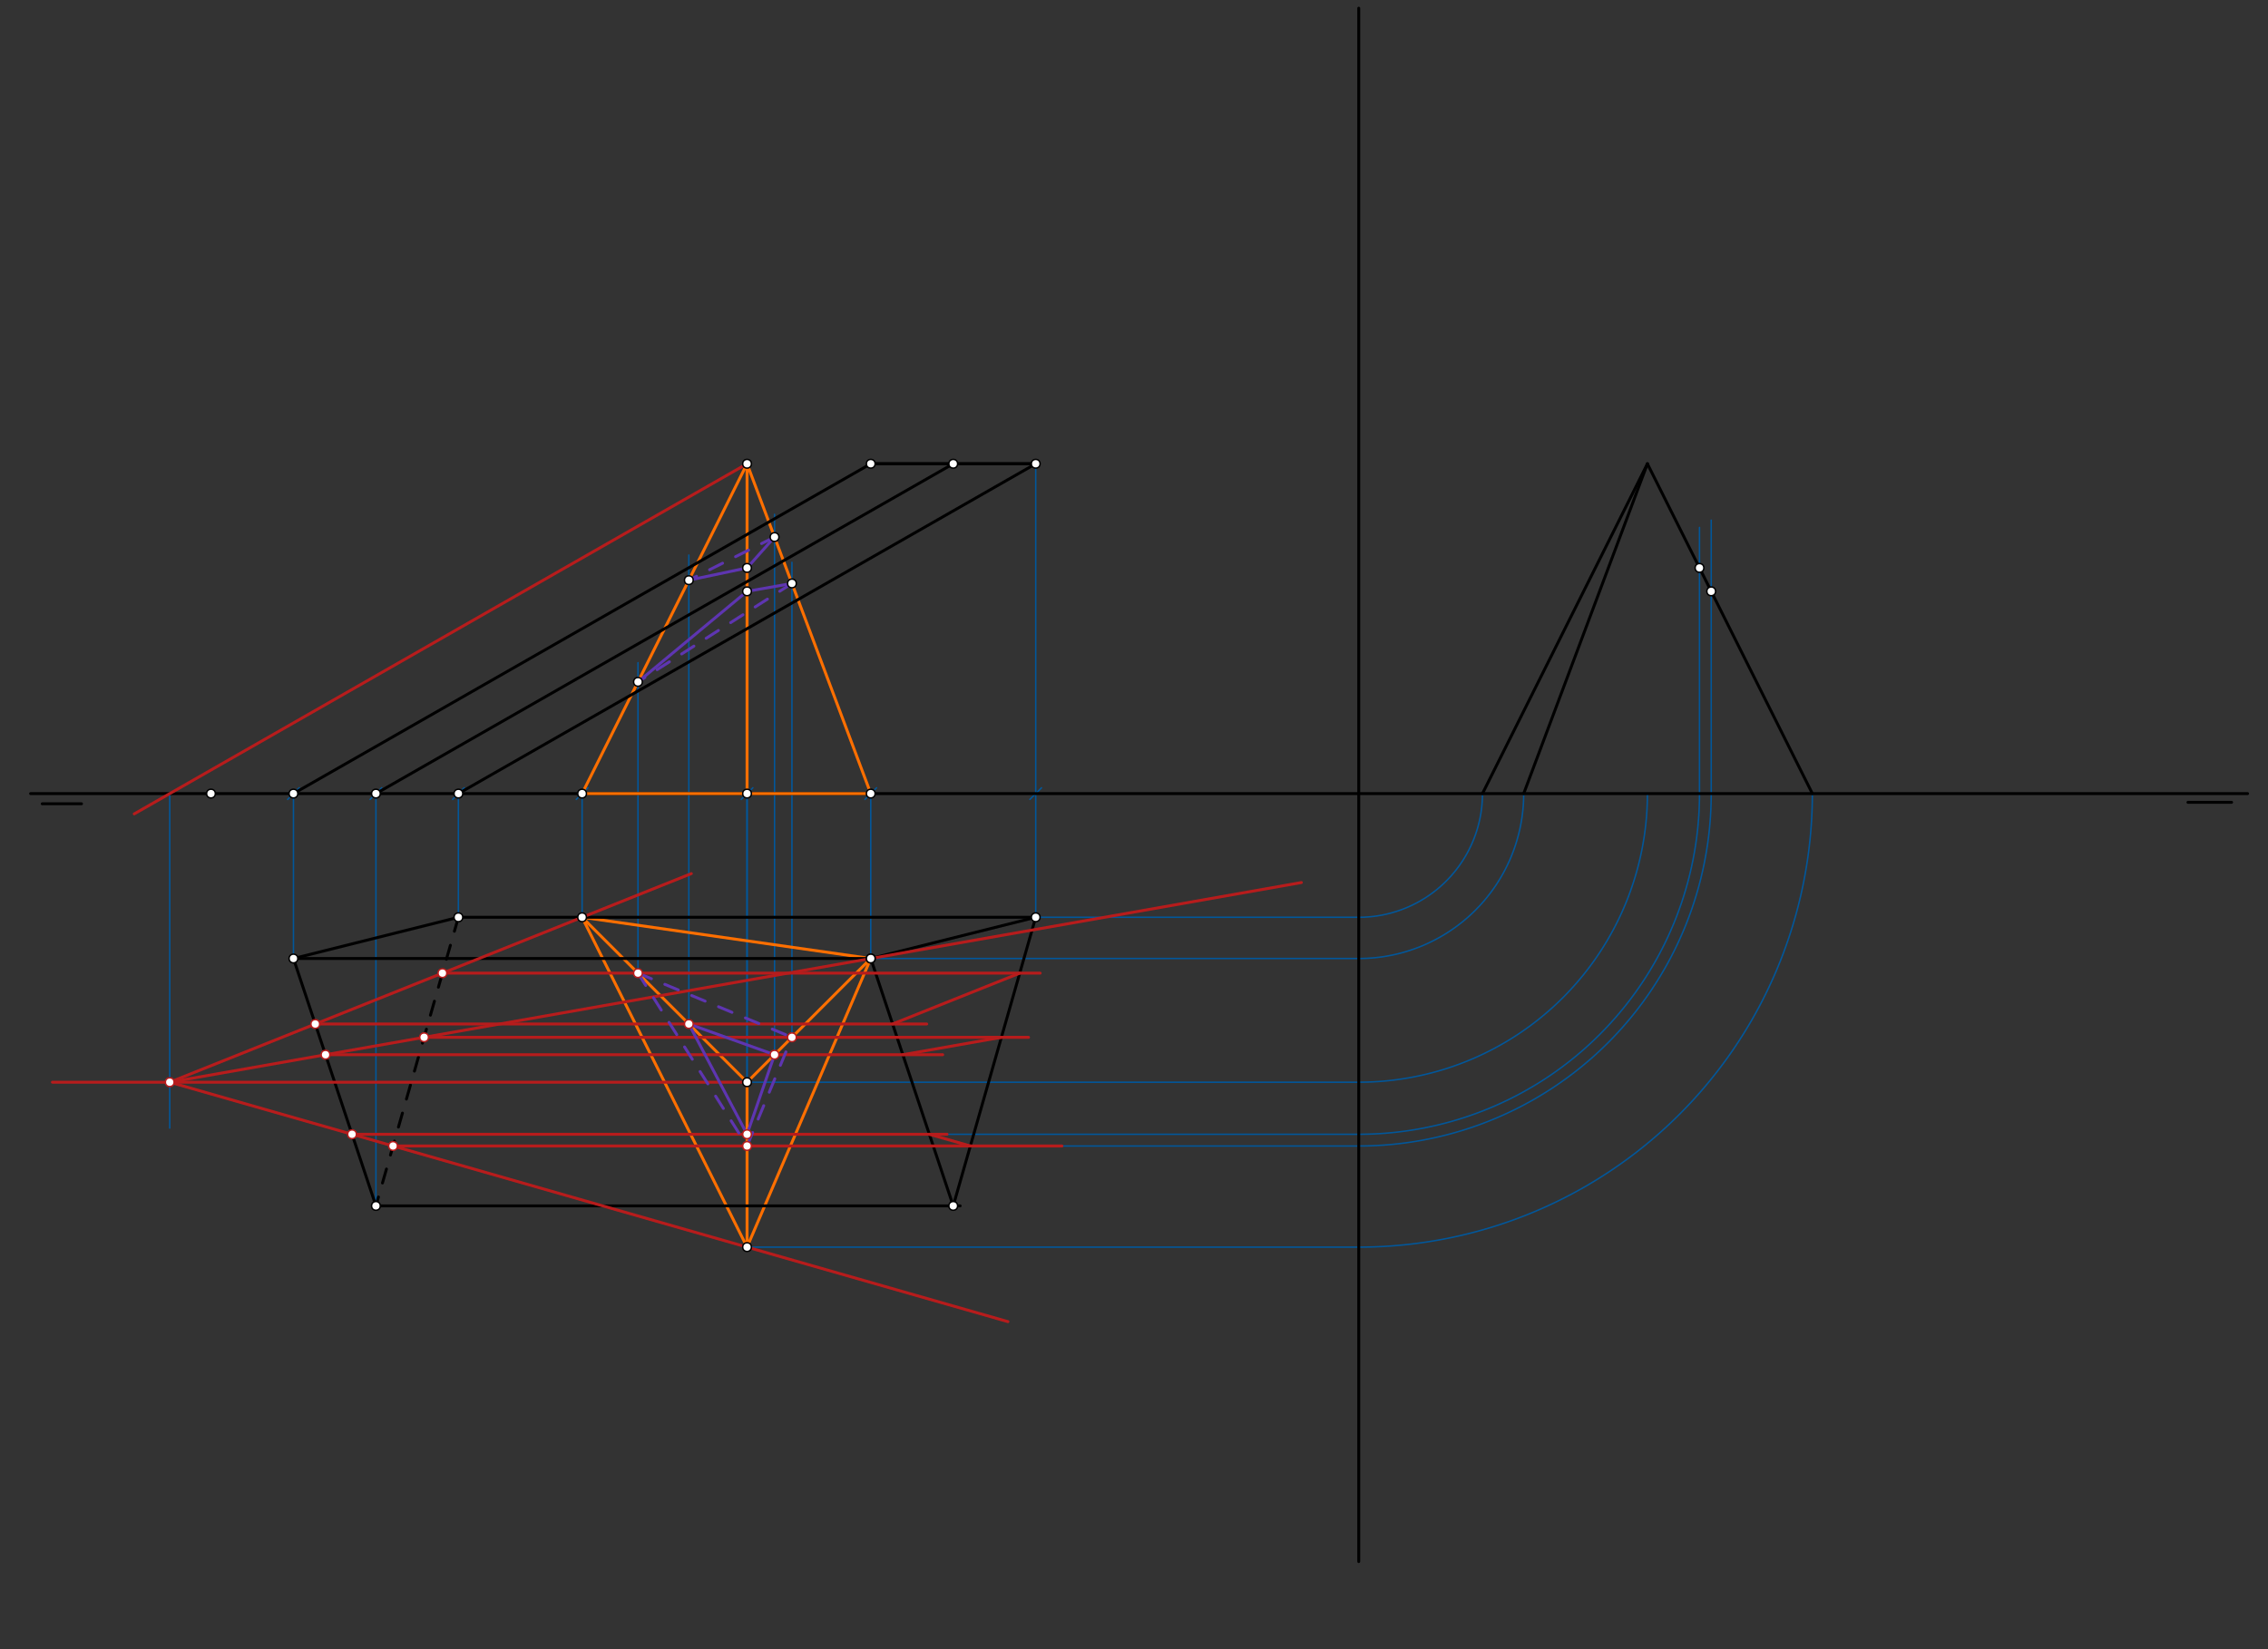<svg xmlns="http://www.w3.org/2000/svg" class="svg--1it" height="100%" preserveAspectRatio="xMidYMid meet" viewBox="0 0 1559.055 1133.858" width="100%"><rect x="0" y="0" width="1559.055" height="1133.858" fill="#333333" stroke="none"/><defs><marker id="marker-arrow" markerHeight="16" markerUnits="userSpaceOnUse" markerWidth="24" orient="auto-start-reverse" refX="24" refY="4" viewBox="0 0 24 8"><path d="M 0 0 L 24 4 L 0 8 z" stroke="inherit"></path></marker></defs><g class="aux-layer--1FB"><g class="element--2qn"><line stroke="#01579B" stroke-dasharray="none" stroke-linecap="round" stroke-width="1" x1="145.031" x2="400.149" y1="545.625" y2="545.625"></line><path d="M404.149,541.625 l-8,8" stroke="#01579B" stroke-linecap="round" stroke-width="1" transform="rotate(180, 400.149, 545.625)"></path></g><g class="element--2qn"><line stroke="#01579B" stroke-dasharray="none" stroke-linecap="round" stroke-width="1" x1="145.031" x2="513.535" y1="545.625" y2="545.625"></line><path d="M517.535,541.625 l-8,8" stroke="#01579B" stroke-linecap="round" stroke-width="1" transform="rotate(180, 513.535, 545.625)"></path></g><g class="element--2qn"><line stroke="#01579B" stroke-dasharray="none" stroke-linecap="round" stroke-width="1" x1="145.031" x2="598.575" y1="545.625" y2="545.625"></line><path d="M602.575,541.625 l-8,8" stroke="#01579B" stroke-linecap="round" stroke-width="1" transform="rotate(180, 598.575, 545.625)"></path></g><g class="element--2qn"><line stroke="#01579B" stroke-dasharray="none" stroke-linecap="round" stroke-width="1" x1="400.149" x2="400.149" y1="545.625" y2="630.664"></line></g><g class="element--2qn"><line stroke="#01579B" stroke-dasharray="none" stroke-linecap="round" stroke-width="1" x1="513.535" x2="513.535" y1="545.625" y2="857.436"></line></g><g class="element--2qn"><line stroke="#01579B" stroke-dasharray="none" stroke-linecap="round" stroke-width="1" x1="598.575" x2="598.575" y1="545.625" y2="659.011"></line></g><g class="element--2qn"><line stroke="#01579B" stroke-dasharray="none" stroke-linecap="round" stroke-width="1" x1="513.535" x2="513.535" y1="545.625" y2="318.853"></line></g><g class="element--2qn"><line stroke="#01579B" stroke-dasharray="none" stroke-linecap="round" stroke-width="1" x1="513.535" x2="513.535" y1="545.625" y2="744.05"></line></g><g class="element--2qn"><line stroke="#01579B" stroke-dasharray="none" stroke-linecap="round" stroke-width="1" x1="145.031" x2="201.724" y1="545.625" y2="545.625"></line><path d="M205.724,541.625 l-8,8" stroke="#01579B" stroke-linecap="round" stroke-width="1" transform="rotate(180, 201.724, 545.625)"></path></g><g class="element--2qn"><line stroke="#01579B" stroke-dasharray="none" stroke-linecap="round" stroke-width="1" x1="145.031" x2="315.11" y1="545.625" y2="545.625"></line><path d="M319.11,541.625 l-8,8" stroke="#01579B" stroke-linecap="round" stroke-width="1" transform="rotate(180, 315.11, 545.625)"></path></g><g class="element--2qn"><line stroke="#01579B" stroke-dasharray="none" stroke-linecap="round" stroke-width="1" x1="145.031" x2="258.417" y1="545.625" y2="545.625"></line><path d="M262.417,541.625 l-8,8" stroke="#01579B" stroke-linecap="round" stroke-width="1" transform="rotate(180, 258.417, 545.625)"></path></g><g class="element--2qn"><line stroke="#01579B" stroke-dasharray="none" stroke-linecap="round" stroke-width="1" x1="145.031" x2="711.96" y1="545.625" y2="545.625"></line><path d="M715.96,541.625 l-8,8" stroke="#01579B" stroke-linecap="round" stroke-width="1" transform="rotate(180, 711.96, 545.625)"></path></g><g class="element--2qn"><line stroke="#01579B" stroke-dasharray="none" stroke-linecap="round" stroke-width="1" x1="201.724" x2="201.724" y1="545.625" y2="659.011"></line></g><g class="element--2qn"><line stroke="#01579B" stroke-dasharray="none" stroke-linecap="round" stroke-width="1" x1="258.417" x2="258.417" y1="545.625" y2="829.09"></line></g><g class="element--2qn"><line stroke="#01579B" stroke-dasharray="none" stroke-linecap="round" stroke-width="1" x1="315.11" x2="315.11" y1="545.625" y2="630.664"></line></g><g class="element--2qn"><line stroke="#01579B" stroke-dasharray="none" stroke-linecap="round" stroke-width="1" x1="711.96" x2="711.96" y1="545.625" y2="630.664"></line></g><g class="element--2qn"><line stroke="#01579B" stroke-dasharray="none" stroke-linecap="round" stroke-width="1" x1="711.96" x2="711.96" y1="545.625" y2="318.853"></line></g><g class="element--2qn"><line stroke="#01579B" stroke-dasharray="none" stroke-linecap="round" stroke-width="1" x1="116.685" x2="116.685" y1="545.625" y2="775.625"></line></g><g class="element--2qn"><line stroke="#01579B" stroke-dasharray="none" stroke-linecap="round" stroke-width="1" x1="544.39" x2="544.39" y1="713.195" y2="386.625"></line></g><g class="element--2qn"><line stroke="#01579B" stroke-dasharray="none" stroke-linecap="round" stroke-width="1" x1="532.433" x2="532.433" y1="725.153" y2="353.625"></line></g><g class="element--2qn"><line stroke="#01579B" stroke-dasharray="none" stroke-linecap="round" stroke-width="1" x1="438.554" x2="438.554" y1="669.069" y2="455.625"></line></g><g class="element--2qn"><line stroke="#01579B" stroke-dasharray="none" stroke-linecap="round" stroke-width="1" x1="473.517" x2="473.517" y1="704.032" y2="381.625"></line></g><g class="element--2qn"><line stroke="#01579B" stroke-dasharray="none" stroke-linecap="round" stroke-width="1" x1="513.535" x2="934.031" y1="744.05" y2="744.05"></line></g><g class="element--2qn"><line stroke="#01579B" stroke-dasharray="none" stroke-linecap="round" stroke-width="1" x1="513.535" x2="934.031" y1="857.436" y2="857.436"></line></g><g class="element--2qn"><line stroke="#01579B" stroke-dasharray="none" stroke-linecap="round" stroke-width="1" x1="598.575" x2="934.031" y1="659.011" y2="659.011"></line></g><g class="element--2qn"><line stroke="#01579B" stroke-dasharray="none" stroke-linecap="round" stroke-width="1" x1="400.149" x2="934.031" y1="630.664" y2="630.664"></line></g><g class="element--2qn"><line stroke="#01579B" stroke-dasharray="none" stroke-linecap="round" stroke-width="1" x1="513.535" x2="934.031" y1="779.856" y2="779.856"></line></g><g class="element--2qn"><line stroke="#01579B" stroke-dasharray="none" stroke-linecap="round" stroke-width="1" x1="513.535" x2="934.031" y1="787.907" y2="787.907"></line></g><g class="element--2qn"><path d="M 934.031 630.664 A 85.039 85.039 0 0 0 1019.071 545.625" fill="none" stroke="#01579B" stroke-dasharray="none" stroke-linecap="round" stroke-width="1"></path></g><g class="element--2qn"><path d="M 934.031 659.011 A 113.386 113.386 0 0 0 1047.417 545.625" fill="none" stroke="#01579B" stroke-dasharray="none" stroke-linecap="round" stroke-width="1"></path></g><g class="element--2qn"><path d="M 934.031 744.05 A 198.425 198.425 0 0 0 1132.456 545.625" fill="none" stroke="#01579B" stroke-dasharray="none" stroke-linecap="round" stroke-width="1"></path></g><g class="element--2qn"><path d="M 934.031 779.856 A 234.231 234.231 0 0 0 1168.262 545.625" fill="none" stroke="#01579B" stroke-dasharray="none" stroke-linecap="round" stroke-width="1"></path></g><g class="element--2qn"><path d="M 934.031 787.907 A 242.282 242.282 0 0 0 1176.313 545.625" fill="none" stroke="#01579B" stroke-dasharray="none" stroke-linecap="round" stroke-width="1"></path></g><g class="element--2qn"><path d="M 934.031 857.436 A 311.811 311.811 0 0 0 1245.842 545.625" fill="none" stroke="#01579B" stroke-dasharray="none" stroke-linecap="round" stroke-width="1"></path></g><g class="element--2qn"><line stroke="#01579B" stroke-dasharray="none" stroke-linecap="round" stroke-width="1" x1="1168.262" x2="1168.262" y1="545.625" y2="362.625"></line></g><g class="element--2qn"><line stroke="#01579B" stroke-dasharray="none" stroke-linecap="round" stroke-width="1" x1="1176.313" x2="1176.313" y1="545.625" y2="357.625"></line></g></g><g class="main-layer--3Vd"><g class="element--2qn"><line stroke="#000000" stroke-dasharray="none" stroke-linecap="round" stroke-width="2" x1="21.031" x2="1545.031" y1="545.625" y2="545.625"></line></g><g class="element--2qn"><line stroke="#000000" stroke-dasharray="none" stroke-linecap="round" stroke-width="2" x1="29.031" x2="56.031" y1="552.625" y2="552.625"></line></g><g class="element--2qn"><line stroke="#000000" stroke-dasharray="none" stroke-linecap="round" stroke-width="2" x1="1534.031" x2="1504.031" y1="551.625" y2="551.625"></line></g><g class="element--2qn"><line stroke="#FF6F00" stroke-dasharray="none" stroke-linecap="round" stroke-width="2" x1="400.149" x2="513.535" y1="630.664" y2="744.05"></line></g><g class="element--2qn"><line stroke="#FF6F00" stroke-dasharray="none" stroke-linecap="round" stroke-width="2" x1="513.535" x2="598.575" y1="744.05" y2="659.011"></line></g><g class="element--2qn"><line stroke="#FF6F00" stroke-dasharray="none" stroke-linecap="round" stroke-width="2" x1="513.535" x2="513.535" y1="744.05" y2="857.436"></line></g><g class="element--2qn"><line stroke="#FF6F00" stroke-dasharray="none" stroke-linecap="round" stroke-width="2" x1="400.149" x2="598.575" y1="630.664" y2="659.011"></line></g><g class="element--2qn"><line stroke="#FF6F00" stroke-dasharray="none" stroke-linecap="round" stroke-width="2" x1="598.575" x2="513.535" y1="659.011" y2="857.436"></line></g><g class="element--2qn"><line stroke="#FF6F00" stroke-dasharray="none" stroke-linecap="round" stroke-width="2" x1="513.535" x2="400.149" y1="857.436" y2="630.664"></line></g><g class="element--2qn"><line stroke="#FF6F00" stroke-dasharray="none" stroke-linecap="round" stroke-width="2" x1="400.149" x2="513.535" y1="545.625" y2="318.853"></line></g><g class="element--2qn"><line stroke="#FF6F00" stroke-dasharray="none" stroke-linecap="round" stroke-width="2" x1="513.535" x2="598.575" y1="318.853" y2="545.625"></line></g><g class="element--2qn"><line stroke="#FF6F00" stroke-dasharray="none" stroke-linecap="round" stroke-width="2" x1="400.149" x2="598.575" y1="545.625" y2="545.625"></line></g><g class="element--2qn"><line stroke="#FF6F00" stroke-dasharray="none" stroke-linecap="round" stroke-width="2" x1="513.535" x2="513.535" y1="318.853" y2="545.625"></line></g><g class="element--2qn"><line stroke="#000000" stroke-dasharray="none" stroke-linecap="round" stroke-width="2" x1="315.11" x2="711.96" y1="630.664" y2="630.664"></line></g><g class="element--2qn"><line stroke="#000000" stroke-dasharray="none" stroke-linecap="round" stroke-width="2" x1="201.724" x2="315.11" y1="659.011" y2="630.664"></line></g><g class="element--2qn"><line stroke="#000000" stroke-dasharray="none" stroke-linecap="round" stroke-width="2" x1="201.724" x2="258.417" y1="659.011" y2="829.09"></line></g><g class="element--2qn"><line stroke="#000000" stroke-dasharray="10" stroke-linecap="round" stroke-width="2" x1="315.11" x2="258.417" y1="630.664" y2="829.09"></line></g><g class="element--2qn"><line stroke="#000000" stroke-dasharray="none" stroke-linecap="round" stroke-width="2" x1="315.11" x2="711.96" y1="545.625" y2="318.853"></line></g><g class="element--2qn"><line stroke="#000000" stroke-dasharray="none" stroke-linecap="round" stroke-width="2" x1="258.417" x2="655.267" y1="545.625" y2="318.853"></line></g><g class="element--2qn"><line stroke="#000000" stroke-dasharray="none" stroke-linecap="round" stroke-width="2" x1="598.575" x2="201.724" y1="318.853" y2="545.625"></line></g><g class="element--2qn"><line stroke="#000000" stroke-dasharray="none" stroke-linecap="round" stroke-width="2" x1="598.575" x2="655.267" y1="318.853" y2="318.853"></line></g><g class="element--2qn"><line stroke="#000000" stroke-dasharray="none" stroke-linecap="round" stroke-width="2" x1="655.267" x2="711.96" y1="318.853" y2="318.853"></line></g><g class="element--2qn"><line stroke="#000000" stroke-dasharray="none" stroke-linecap="round" stroke-width="2" x1="711.96" x2="598.575" y1="318.853" y2="318.853"></line></g><g class="element--2qn"><line stroke="#000000" stroke-dasharray="none" stroke-linecap="round" stroke-width="2" x1="201.724" x2="598.575" y1="659.011" y2="659.011"></line></g><g class="element--2qn"><line stroke="#000000" stroke-dasharray="none" stroke-linecap="round" stroke-width="2" x1="258.417" x2="660.031" y1="829.09" y2="829.09"></line></g><g class="element--2qn"><line stroke="#000000" stroke-dasharray="none" stroke-linecap="round" stroke-width="2" x1="598.575" x2="655.267" y1="659.011" y2="829.09"></line></g><g class="element--2qn"><line stroke="#000000" stroke-dasharray="none" stroke-linecap="round" stroke-width="2" x1="655.267" x2="711.96" y1="829.09" y2="630.664"></line></g><g class="element--2qn"><line stroke="#000000" stroke-dasharray="none" stroke-linecap="round" stroke-width="2" x1="711.96" x2="598.575" y1="630.664" y2="659.011"></line></g><g class="element--2qn"><line stroke="#B71C1C" stroke-dasharray="none" stroke-linecap="round" stroke-width="2" x1="513.535" x2="92.284" y1="318.853" y2="559.568"></line></g><g class="element--2qn"><line stroke="#B71C1C" stroke-dasharray="none" stroke-linecap="round" stroke-width="2" x1="513.535" x2="36.031" y1="744.05" y2="744.05"></line></g><g class="element--2qn"><line stroke="#B71C1C" stroke-dasharray="none" stroke-linecap="round" stroke-width="2" x1="116.685" x2="475.234" y1="744.05" y2="600.631"></line></g><g class="element--2qn"><line stroke="#B71C1C" stroke-dasharray="none" stroke-linecap="round" stroke-width="2" x1="216.731" x2="637.031" y1="704.032" y2="704.032"></line></g><g class="element--2qn"><line stroke="#B71C1C" stroke-dasharray="none" stroke-linecap="round" stroke-width="2" x1="304.137" x2="715.031" y1="669.069" y2="669.069"></line></g><g class="element--2qn"><line stroke="#B71C1C" stroke-dasharray="none" stroke-linecap="round" stroke-width="2" x1="613.582" x2="700.988" y1="704.032" y2="669.069"></line></g><g class="element--2qn"><line stroke="#B71C1C" stroke-dasharray="none" stroke-linecap="round" stroke-width="2" x1="116.685" x2="692.874" y1="744.05" y2="908.676"></line></g><g class="element--2qn"><line stroke="#B71C1C" stroke-dasharray="none" stroke-linecap="round" stroke-width="2" x1="242.006" x2="651.031" y1="779.856" y2="779.856"></line></g><g class="element--2qn"><line stroke="#B71C1C" stroke-dasharray="none" stroke-linecap="round" stroke-width="2" x1="270.184" x2="730.031" y1="787.907" y2="787.907"></line></g><g class="element--2qn"><line stroke="#B71C1C" stroke-dasharray="none" stroke-linecap="round" stroke-width="2" x1="638.856" x2="667.034" y1="779.856" y2="787.907"></line></g><g class="element--2qn"><line stroke="#B71C1C" stroke-dasharray="none" stroke-linecap="round" stroke-width="2" x1="116.685" x2="894.587" y1="744.05" y2="606.773"></line></g><g class="element--2qn"><line stroke="#B71C1C" stroke-dasharray="none" stroke-linecap="round" stroke-width="2" x1="291.53" x2="707.031" y1="713.195" y2="713.195"></line></g><g class="element--2qn"><line stroke="#B71C1C" stroke-dasharray="none" stroke-linecap="round" stroke-width="2" x1="223.771" x2="648.031" y1="725.153" y2="725.153"></line></g><g class="element--2qn"><line stroke="#B71C1C" stroke-dasharray="none" stroke-linecap="round" stroke-width="2" x1="620.622" x2="688.38" y1="725.153" y2="713.195"></line></g><g class="element--2qn"><line stroke="#000000" stroke-dasharray="none" stroke-linecap="round" stroke-width="2" x1="934.031" x2="934.031" y1="5.625" y2="1073.625"></line></g><g class="element--2qn"><line stroke="#000000" stroke-dasharray="none" stroke-linecap="round" stroke-width="2" x1="1132.456" x2="1245.842" y1="318.853" y2="545.625"></line></g><g class="element--2qn"><line stroke="#000000" stroke-dasharray="none" stroke-linecap="round" stroke-width="2" x1="1132.456" x2="1019.071" y1="318.853" y2="545.625"></line></g><g class="element--2qn"><line stroke="#000000" stroke-dasharray="none" stroke-linecap="round" stroke-width="2" x1="1132.456" x2="1047.417" y1="318.853" y2="545.625"></line></g><g class="element--2qn"><line stroke="#5E35B1" stroke-dasharray="none" stroke-linecap="round" stroke-width="2" x1="438.554" x2="513.535" y1="468.815" y2="406.567"></line></g><g class="element--2qn"><line stroke="#5E35B1" stroke-dasharray="none" stroke-linecap="round" stroke-width="2" x1="513.535" x2="544.39" y1="406.567" y2="401.133"></line></g><g class="element--2qn"><line stroke="#5E35B1" stroke-dasharray="10" stroke-linecap="round" stroke-width="2" x1="544.39" x2="438.554" y1="401.133" y2="468.815"></line></g><g class="element--2qn"><line stroke="#5E35B1" stroke-dasharray="none" stroke-linecap="round" stroke-width="2" x1="513.535" x2="532.433" y1="390.465" y2="369.247"></line></g><g class="element--2qn"><line stroke="#5E35B1" stroke-dasharray="10" stroke-linecap="round" stroke-width="2" x1="532.433" x2="473.517" y1="369.247" y2="398.89"></line></g><g class="element--2qn"><line stroke="#5E35B1" stroke-dasharray="none" stroke-linecap="round" stroke-width="2" x1="473.517" x2="513.535" y1="398.89" y2="390.465"></line></g><g class="element--2qn"><line stroke="#5E35B1" stroke-dasharray="10" stroke-linecap="round" stroke-width="2" x1="513.535" x2="544.39" y1="787.907" y2="713.195"></line></g><g class="element--2qn"><line stroke="#5E35B1" stroke-dasharray="10" stroke-linecap="round" stroke-width="2" x1="438.554" x2="544.39" y1="669.069" y2="713.195"></line></g><g class="element--2qn"><line stroke="#5E35B1" stroke-dasharray="10" stroke-linecap="round" stroke-width="2" x1="438.554" x2="513.535" y1="669.069" y2="787.907"></line></g><g class="element--2qn"><line stroke="#5E35B1" stroke-dasharray="none" stroke-linecap="round" stroke-width="2" x1="473.517" x2="532.433" y1="704.032" y2="725.153"></line></g><g class="element--2qn"><line stroke="#5E35B1" stroke-dasharray="none" stroke-linecap="round" stroke-width="2" x1="513.535" x2="473.517" y1="779.856" y2="704.032"></line></g><g class="element--2qn"><line stroke="#5E35B1" stroke-dasharray="none" stroke-linecap="round" stroke-width="2" x1="513.535" x2="532.433" y1="779.856" y2="725.153"></line></g><g class="element--2qn"><circle cx="145.031" cy="545.625" r="3" stroke="#000000" stroke-width="1" fill="#ffffff"></circle>}</g><g class="element--2qn"><circle cx="400.149" cy="630.664" r="3" stroke="#000000" stroke-width="1" fill="#ffffff"></circle>}</g><g class="element--2qn"><circle cx="513.535" cy="318.853" r="3" stroke="#000000" stroke-width="1" fill="#ffffff"></circle>}</g><g class="element--2qn"><circle cx="598.575" cy="659.011" r="3" stroke="#000000" stroke-width="1" fill="#ffffff"></circle>}</g><g class="element--2qn"><circle cx="513.535" cy="857.436" r="3" stroke="#000000" stroke-width="1" fill="#ffffff"></circle>}</g><g class="element--2qn"><circle cx="513.535" cy="744.05" r="3" stroke="#000000" stroke-width="1" fill="#ffffff"></circle>}</g><g class="element--2qn"><circle cx="513.535" cy="545.625" r="3" stroke="#000000" stroke-width="1" fill="#ffffff"></circle>}</g><g class="element--2qn"><circle cx="400.149" cy="545.625" r="3" stroke="#000000" stroke-width="1" fill="#ffffff"></circle>}</g><g class="element--2qn"><circle cx="598.575" cy="545.625" r="3" stroke="#000000" stroke-width="1" fill="#ffffff"></circle>}</g><g class="element--2qn"><circle cx="201.724" cy="659.011" r="3" stroke="#000000" stroke-width="1" fill="#ffffff"></circle>}</g><g class="element--2qn"><circle cx="315.11" cy="630.664" r="3" stroke="#000000" stroke-width="1" fill="#ffffff"></circle>}</g><g class="element--2qn"><circle cx="711.96" cy="630.664" r="3" stroke="#000000" stroke-width="1" fill="#ffffff"></circle>}</g><g class="element--2qn"><circle cx="258.417" cy="829.09" r="3" stroke="#000000" stroke-width="1" fill="#ffffff"></circle>}</g><g class="element--2qn"><circle cx="711.96" cy="318.853" r="3" stroke="#000000" stroke-width="1" fill="#ffffff"></circle>}</g><g class="element--2qn"><circle cx="201.724" cy="545.625" r="3" stroke="#000000" stroke-width="1" fill="#ffffff"></circle>}</g><g class="element--2qn"><circle cx="258.417" cy="545.625" r="3" stroke="#000000" stroke-width="1" fill="#ffffff"></circle>}</g><g class="element--2qn"><circle cx="315.11" cy="545.625" r="3" stroke="#000000" stroke-width="1" fill="#ffffff"></circle>}</g><g class="element--2qn"><circle cx="598.575" cy="318.853" r="3" stroke="#000000" stroke-width="1" fill="#ffffff"></circle>}</g><g class="element--2qn"><circle cx="655.267" cy="318.853" r="3" stroke="#000000" stroke-width="1" fill="#ffffff"></circle>}</g><g class="element--2qn"><circle cx="598.575" cy="659.011" r="3" stroke="#000000" stroke-width="1" fill="#ffffff"></circle>}</g><g class="element--2qn"><circle cx="655.267" cy="829.09" r="3" stroke="#000000" stroke-width="1" fill="#ffffff"></circle>}</g><g class="element--2qn"><circle cx="116.685" cy="744.05" r="3" stroke="#B71C1C" stroke-width="1" fill="#ffffff"></circle>}</g><g class="element--2qn"><circle cx="304.137" cy="669.069" r="3" stroke="#B71C1C" stroke-width="1" fill="#ffffff"></circle>}</g><g class="element--2qn"><circle cx="216.731" cy="704.032" r="3" stroke="#B71C1C" stroke-width="1" fill="#ffffff"></circle>}</g><g class="element--2qn"><circle cx="473.517" cy="704.032" r="3" stroke="#B71C1C" stroke-width="1" fill="#ffffff"></circle>}</g><g class="element--2qn"><circle cx="438.554" cy="669.069" r="3" stroke="#B71C1C" stroke-width="1" fill="#ffffff"></circle>}</g><g class="element--2qn"><circle cx="270.184" cy="787.907" r="3" stroke="#B71C1C" stroke-width="1" fill="#ffffff"></circle>}</g><g class="element--2qn"><circle cx="242.006" cy="779.856" r="3" stroke="#B71C1C" stroke-width="1" fill="#ffffff"></circle>}</g><g class="element--2qn"><circle cx="513.535" cy="787.907" r="3" stroke="#B71C1C" stroke-width="1" fill="#ffffff"></circle>}</g><g class="element--2qn"><circle cx="513.535" cy="779.856" r="3" stroke="#B71C1C" stroke-width="1" fill="#ffffff"></circle>}</g><g class="element--2qn"><circle cx="223.771" cy="725.153" r="3" stroke="#B71C1C" stroke-width="1" fill="#ffffff"></circle>}</g><g class="element--2qn"><circle cx="291.53" cy="713.195" r="3" stroke="#B71C1C" stroke-width="1" fill="#ffffff"></circle>}</g><g class="element--2qn"><circle cx="544.39" cy="713.195" r="3" stroke="#B71C1C" stroke-width="1" fill="#ffffff"></circle>}</g><g class="element--2qn"><circle cx="532.433" cy="725.153" r="3" stroke="#B71C1C" stroke-width="1" fill="#ffffff"></circle>}</g><g class="element--2qn"><circle cx="1176.313" cy="406.567" r="3" stroke="#000000" stroke-width="1" fill="#ffffff"></circle>}</g><g class="element--2qn"><circle cx="1168.262" cy="390.465" r="3" stroke="#000000" stroke-width="1" fill="#ffffff"></circle>}</g><g class="element--2qn"><circle cx="513.535" cy="406.567" r="3" stroke="#000000" stroke-width="1" fill="#ffffff"></circle>}</g><g class="element--2qn"><circle cx="513.535" cy="390.465" r="3" stroke="#000000" stroke-width="1" fill="#ffffff"></circle>}</g><g class="element--2qn"><circle cx="532.433" cy="369.247" r="3" stroke="#000000" stroke-width="1" fill="#ffffff"></circle>}</g><g class="element--2qn"><circle cx="544.39" cy="401.133" r="3" stroke="#000000" stroke-width="1" fill="#ffffff"></circle>}</g><g class="element--2qn"><circle cx="473.517" cy="398.89" r="3" stroke="#000000" stroke-width="1" fill="#ffffff"></circle>}</g><g class="element--2qn"><circle cx="438.554" cy="468.815" r="3" stroke="#000000" stroke-width="1" fill="#ffffff"></circle>}</g></g><g class="snaps-layer--2PT"></g><g class="temp-layer--rAP"></g></svg>
